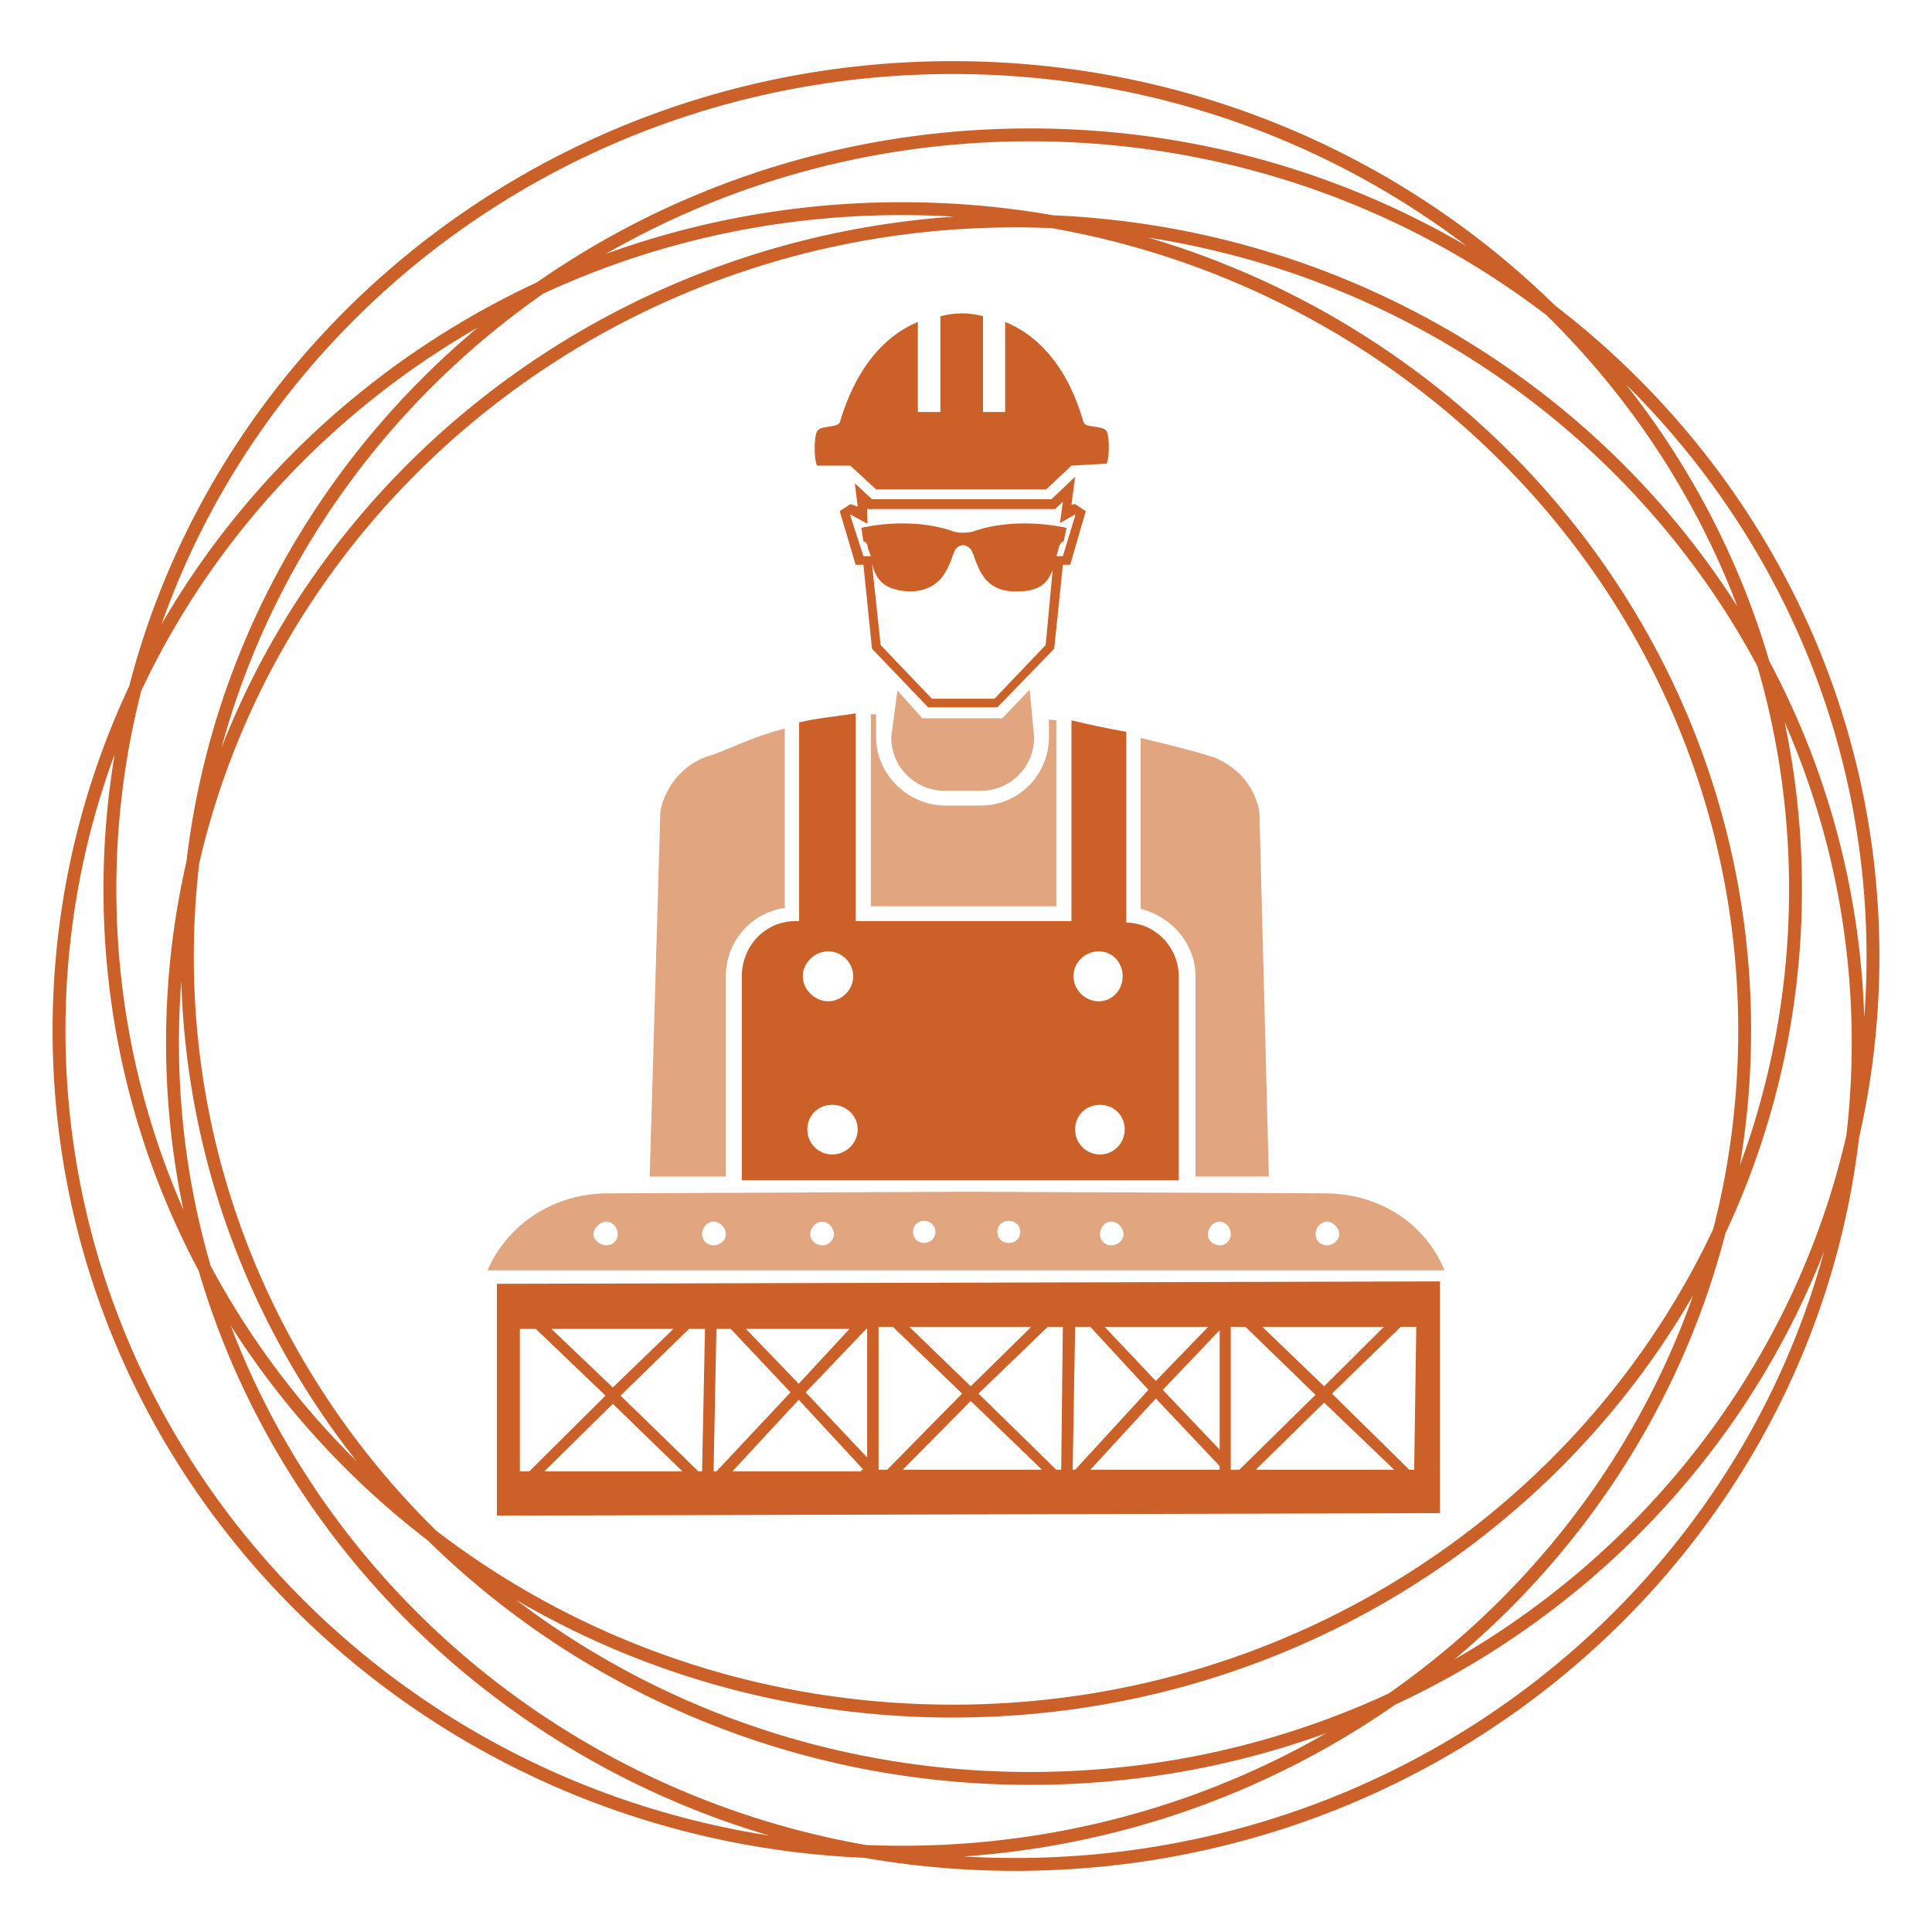 <?xml version="1.0" encoding="utf-8"?>
<!-- Generator: Adobe Illustrator 14.0.0, SVG Export Plug-In . SVG Version: 6.00 Build 43363)  -->
<!DOCTYPE svg PUBLIC "-//W3C//DTD SVG 1.1//EN" "http://www.w3.org/Graphics/SVG/1.1/DTD/svg11.dtd">
<svg version="1.1" id="Layer_1" xmlns="http://www.w3.org/2000/svg" xmlns:xlink="http://www.w3.org/1999/xlink" x="0px" y="0px"
	 width="75px" height="75px" viewBox="0 0 75 75" enable-background="new 0 0 75 75" xml:space="preserve">
<g>
	<path fill="none" stroke="#CC6029" stroke-width="0.5" stroke-miterlimit="10" d="M67.728,40c0,17.619-14.647,31.902-32.717,31.902
		C16.94,71.902,2.291,57.619,2.291,40c0-17.618,14.649-31.901,32.719-31.901C53.08,8.099,67.728,22.382,67.728,40z M72.709,37.137
		c0,17.619-14.649,31.902-32.72,31.902c-18.068,0-32.716-14.283-32.716-31.902c0-17.618,14.648-31.902,32.716-31.902
		C58.06,5.234,72.709,19.519,72.709,37.137z M72.134,40.476c0,17.618-14.649,31.901-32.719,31.901
		c-18.07,0-32.719-14.283-32.719-31.901c0-17.619,14.649-31.9,32.719-31.9C57.484,8.575,72.134,22.856,72.134,40.476z
		 M69.702,34.523c0,17.619-14.648,31.902-32.719,31.902S4.266,52.143,4.266,34.523c0-17.617,14.647-31.9,32.717-31.9
		S69.702,16.906,69.702,34.523z"/>
</g>
<path fill="#E1A680" d="M56.076,49.314c-0.731-1.796-2.513-2.988-4.642-2.988l-13.846-0.063h-0.08l-13.909,0.063
	c-2.099,0-3.894,1.192-4.674,2.988h18.663H56.076z M51.515,47.423c0.221,0,0.476,0.237,0.476,0.493c0,0.236-0.255,0.428-0.476,0.428
	c-0.256,0-0.446-0.191-0.446-0.428C51.068,47.66,51.259,47.423,51.515,47.423 M47.349,47.423c0.238,0,0.43,0.237,0.43,0.493
	c0,0.236-0.191,0.428-0.43,0.428c-0.24,0-0.461-0.191-0.461-0.428C46.888,47.66,47.108,47.423,47.349,47.423 M43.136,47.423
	c0.256,0,0.477,0.237,0.477,0.493c0,0.236-0.221,0.428-0.477,0.428c-0.254,0-0.431-0.191-0.431-0.428
	C42.705,47.66,42.882,47.423,43.136,47.423 M39.161,47.391c0.254,0,0.445,0.189,0.445,0.43c0,0.254-0.191,0.43-0.445,0.43
	c-0.255,0-0.443-0.176-0.443-0.43C38.718,47.58,38.906,47.391,39.161,47.391 M23.535,48.344c-0.224,0-0.494-0.191-0.494-0.428
	c0-0.256,0.27-0.493,0.494-0.493c0.254,0,0.445,0.237,0.445,0.493C23.98,48.152,23.789,48.344,23.535,48.344 M27.7,48.344
	c-0.254,0-0.444-0.191-0.444-0.428c0-0.256,0.19-0.493,0.444-0.493c0.255,0,0.477,0.237,0.477,0.493
	C28.177,48.152,27.955,48.344,27.7,48.344 M31.929,48.344c-0.255,0-0.477-0.191-0.477-0.428c0-0.256,0.222-0.493,0.477-0.493
	c0.222,0,0.444,0.237,0.444,0.493C32.373,48.152,32.151,48.344,31.929,48.344 M35.871,48.25c-0.238,0-0.429-0.176-0.429-0.43
	c0-0.24,0.191-0.43,0.429-0.43c0.24,0,0.444,0.189,0.444,0.43C36.315,48.074,36.111,48.25,35.871,48.25"/>
<path fill="#E1A680" d="M41.006,35.183v-7.218c-0.08,0-0.19-0.032-0.287-0.032v0.684c0,1.447-1.159,2.655-2.652,2.655h-1.37
	c-1.446,0-2.687-1.208-2.687-2.655v-0.889h-0.205v0.095v7.36H41.006z"/>
<path fill="#E1A680" d="M46.41,37.9v7.772h2.847L48.89,31.509c-0.334-1.73-1.924-2.16-1.844-2.13
	c-0.412-0.143-1.478-0.429-2.766-0.73v6.63C45.474,35.58,46.41,36.629,46.41,37.9"/>
<path fill="#E1A680" d="M28.177,37.9c0-1.367,0.985-2.464,2.289-2.655v-6.962c-1.431,0.365-2.146,0.826-3.052,1.096
	c-0.922,0.335-1.607,1.178-1.78,2.13l-0.413,14.164h2.956V37.9z"/>
<path fill="#E1A680" d="M36.697,30.699h1.368c1.158,0,2.081-0.921,2.081-2.082l-0.175-1.845l-1.066,1.112h-3.099l-0.968-1.08
	l-0.24,1.813C34.598,29.778,35.521,30.699,36.697,30.699"/>
<path fill="#CC6029" d="M41.546,21.925l0.604-2.083l-0.412-0.271l-0.143,0.017l0.143-1.081l-0.922,0.874h-6.965l-0.666-0.62
	l0.111,0.906l-0.286-0.096l-0.413,0.271l0.619,2.083h0.302l0.333,3.258l2.179,2.274h2.688l2.208-2.274l0.334-3.258H41.546z
	 M40.593,25.04l-1.986,2.083h-2.433l-1.988-2.083l-0.335-3.148c0.159,0.573,0.414,1.018,1.449,1.066
	c1.462,0,1.573-1.272,1.795-1.639c0,0,0.254-0.35,0.589,0c0.254,0.366,0.302,1.687,1.812,1.639c0.891,0,1.177-0.351,1.367-0.827
	L40.593,25.04z M37.762,20.637c-0.413,0.096-0.73,0-0.73,0c-1.732-0.62-3.593-0.144-3.593-0.144l0.079,0.524
	c0.111,0,0.159,0.159,0.159,0.159c0,0.143,0.097,0.271,0.128,0.414h-0.287l-0.508-1.574V19.97l0.667,0.364l-0.014-0.619l0.014,0.047
	h7.281l0.302-0.286l-0.11,0.827l0.588-0.333v0.047l-0.478,1.574h-0.254c0.063-0.144,0.063-0.239,0.11-0.382
	c0,0,0.08-0.191,0.175-0.191l0.112-0.524C41.403,20.493,39.495,20.017,37.762,20.637"/>
<path fill="#CC6029" d="M45.759,37.9c0-1.128-0.922-2.082-2.035-2.082V28.41c-0.73-0.127-1.461-0.286-2.129-0.445v7.79h-8.378
	v-7.933v-0.128c-0.843,0.128-1.542,0.191-2.195,0.35v7.711h-0.125c-1.209,0-2.1,0.984-2.1,2.146v7.916h16.962V37.9z M32.151,36.931
	c0.525,0,0.97,0.43,0.97,0.97c0,0.523-0.445,0.969-0.97,0.969c-0.509,0-0.986-0.445-0.986-0.969
	C31.165,37.36,31.642,36.931,32.151,36.931 M32.31,44.816c-0.557,0-0.97-0.446-0.97-0.971c0-0.541,0.413-0.955,0.97-0.955
	c0.541,0,0.986,0.414,0.986,0.955C33.296,44.37,32.851,44.816,32.31,44.816 M42.659,36.931c0.523,0,0.923,0.43,0.923,0.97
	c0,0.523-0.399,0.969-0.923,0.969c-0.54,0-0.986-0.445-0.986-0.969C41.673,37.36,42.119,36.931,42.659,36.931 M42.705,44.816
	c-0.556,0-0.969-0.446-0.969-0.971c0-0.541,0.413-0.955,0.969-0.955c0.541,0,0.956,0.414,0.956,0.955
	C43.661,44.37,43.246,44.816,42.705,44.816"/>
<path fill="#CC6029" d="M33.01,18.077l1,0.922h6.599l0.986-0.922l1.366-0.08c0.112-0.238,0.112-1.049,0-1.256
	c-0.158-0.238-0.812-0.127-0.89-0.334c-0.08-0.158-0.668-2.94-3.051-3.909v3.496h-0.86v-3.72c-0.222-0.063-0.541-0.111-0.812-0.111
	c-0.317,0-0.555,0.048-0.842,0.111v3.72h-0.874v-3.496c-2.337,0.969-2.957,3.751-3.036,3.909c-0.112,0.207-0.733,0.096-0.875,0.334
	c-0.127,0.207-0.127,1.129,0,1.336H33.01z"/>
<path fill="#CC6029" d="M19.29,49.838v8.998L55.9,58.74v-8.996L19.29,49.838z M53.723,51.508l-2.32,2.307l-2.399-2.307H53.723z
	 M46.903,51.508l-2.035,2.1l-1.986-2.1H46.903z M40.036,51.508l-2.352,2.307l-2.385-2.307H40.036z M32.978,51.588l-1.971,2.129
	l-2.051-2.129H32.978z M26.143,51.588l-2.353,2.273l-2.385-2.273H26.143z M20.181,57.119v-5.531h0.62l2.704,2.59l-2.958,2.941
	H20.181z M21.133,57.119l2.656-2.623l2.703,2.623H21.133z M27.255,57.119h-0.144l-3.021-2.941l2.656-2.59h0.621L27.255,57.119z
	 M27.701,57.119l0.11-5.531h0.556l2.322,2.463l-2.878,3.068H27.701z M33.438,57.055v0.064h-5.007l2.575-2.781l2.512,2.717H33.438z
	 M33.663,56.58l-2.386-2.529l2.353-2.463h0.033V56.58z M34.106,57.055v-5.547h0.556l2.686,2.592l-2.908,2.955H34.106z
	 M35.043,57.055l2.641-2.67l2.766,2.67H35.043z M41.196,57.055h-0.191l-3.02-2.955l2.686-2.592h0.588L41.196,57.055z M41.641,57.055
	l0.096-5.547h0.589l2.258,2.447l-2.847,3.1H41.641z M47.348,57.055h-5.022l2.543-2.766l2.479,2.625V57.055z M47.348,56.277
	l-2.209-2.322l2.209-2.318V56.277z M47.778,57.055v-5.547h0.571l2.719,2.639l-2.957,2.908H47.778z M48.747,57.055l2.655-2.606
	l2.72,2.606H48.747z M54.898,57.055h-0.19L51.706,54.1l2.67-2.592h0.603L54.898,57.055z"/>
</svg>
